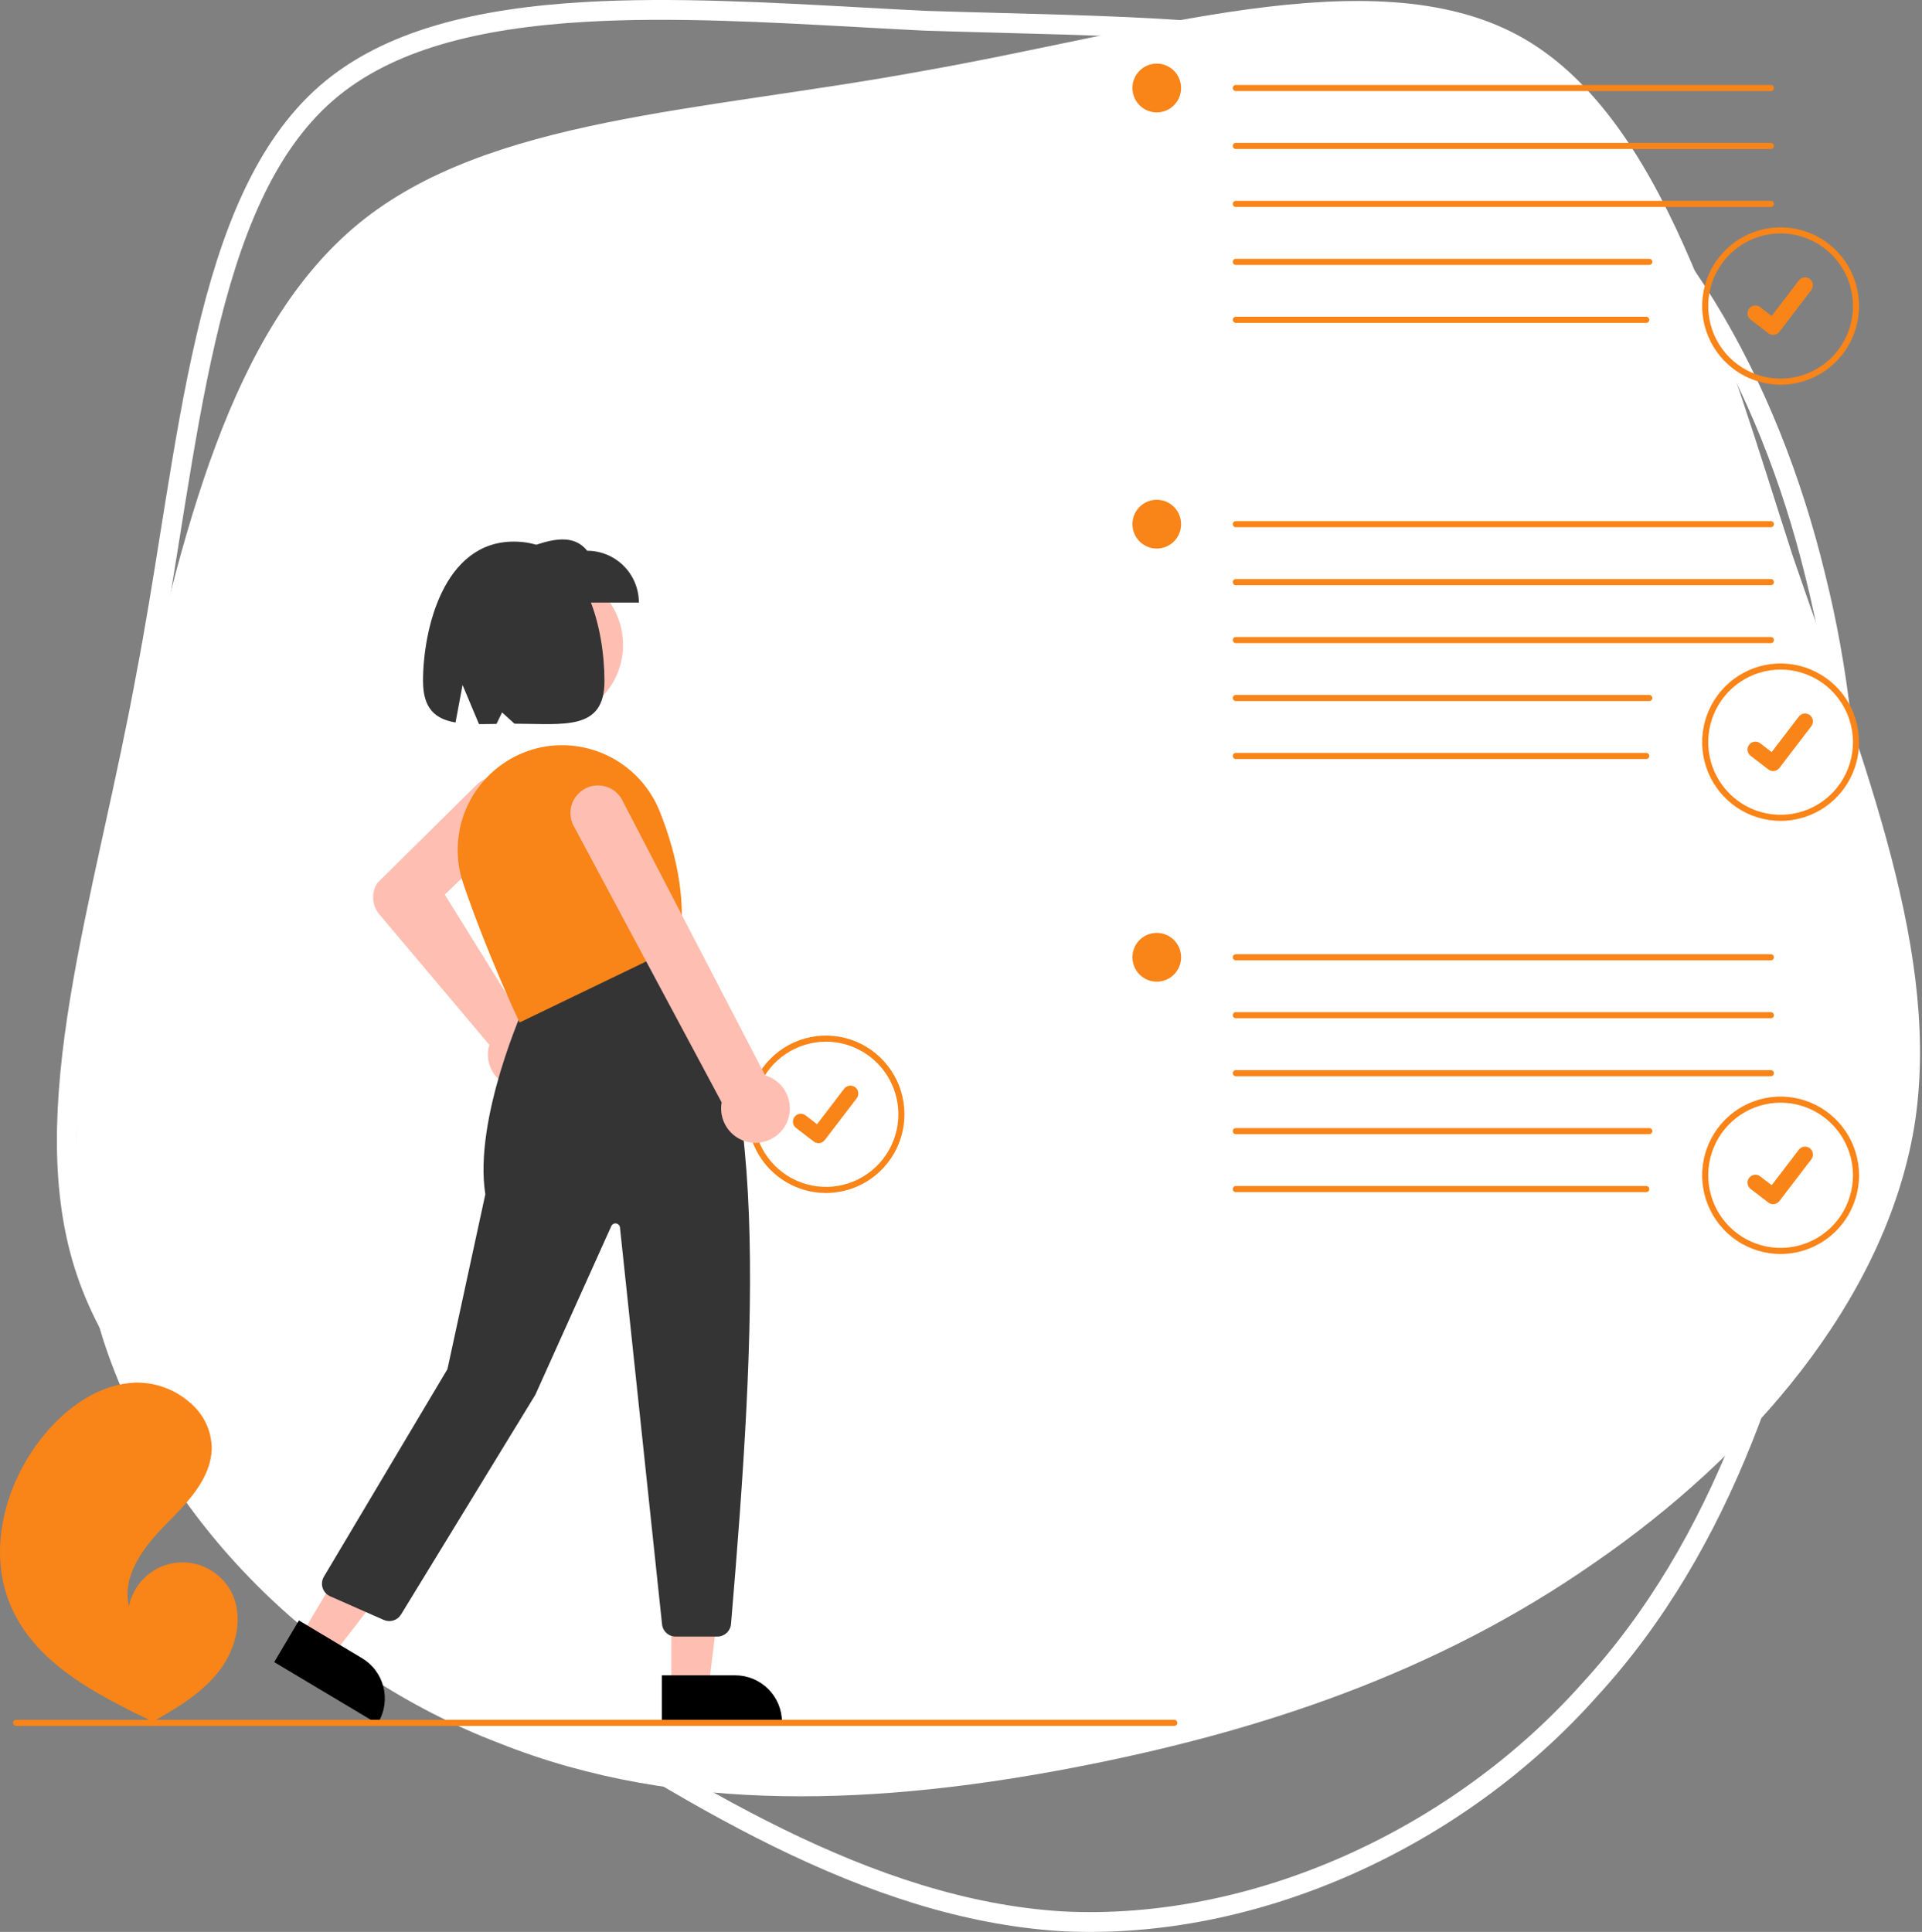<?xml version="1.0" encoding="UTF-8"?>
<svg xmlns="http://www.w3.org/2000/svg" width="194" height="195" viewBox="0 0 194 195" fill="none">
  <rect x="0" y="0" width="194" height="195" fill="#808080" stroke="none"/>
  <path d="M93.331 2.093L93.34 2.093L93.349 2.093C95.852 2.173 98.331 2.239 100.78 2.304C109.691 2.54 118.22 2.766 126.181 3.631C136.319 4.733 145.423 6.863 153.075 11.304C168.581 20.422 178.567 38.993 183.208 58.011L183.21 58.017C188.021 77.207 187.291 96.468 183.83 116.135C180.366 135.82 173.979 155.868 160.408 170.611L160.403 170.617L160.397 170.624C147.223 185.418 126.823 194.942 107.158 193.926C87.695 192.724 69.238 181.013 50.731 168.909C41.401 162.754 32.242 156.653 24.72 150.038C17.197 143.422 11.396 136.363 8.696 128.332C5.995 120.298 6.406 111.11 8.065 100.959C8.894 95.892 10.027 90.618 11.222 85.154C11.321 84.704 11.42 84.252 11.519 83.799C12.621 78.767 13.757 73.582 14.728 68.292C15.644 63.521 16.419 58.673 17.181 53.901C17.348 52.86 17.514 51.822 17.68 50.789C18.612 45.014 19.569 39.396 20.788 34.156C23.234 23.64 26.698 14.842 32.934 9.409C39.163 3.983 48.38 1.821 59.089 1.203C67.817 0.7 77.379 1.226 86.903 1.75C89.051 1.868 91.197 1.987 93.331 2.093Z" stroke="white" stroke-width="2"></path>
  <path d="M180.973 56.181C188.255 77.364 196.04 96.554 193.202 113.831C190.221 131.353 176.618 146.962 160.91 157.764C145.061 168.81 127.25 174.805 108.195 178.448C89.139 182.09 68.595 183.24 50.344 175.93C32.195 169.006 16.339 153.623 10.403 135.178C4.712 116.874 9.043 95.894 13.619 75.056C18.336 53.973 23.155 33.276 36.203 22.564C49.251 11.853 70.771 11.269 93.013 7.188C115.5 3.249 138.464 -4.328 153.143 3.522C167.822 11.373 174.075 34.895 180.973 56.181Z" fill="white"></path>
  <g clip-path="url(#clip0_136_2517)">
    <path d="M1.112 162.162C3.252 167.071 8.004 170.075 12.871 172.517C13.55 172.858 14.229 173.189 14.906 173.511C14.91 173.512 14.915 173.515 14.92 173.517C14.952 173.532 14.985 173.548 15.016 173.563C15.155 173.63 15.295 173.696 15.434 173.761L15.368 173.802L15.162 173.928C15.233 173.888 15.304 173.848 15.375 173.807C15.396 173.795 15.419 173.783 15.44 173.771C17.896 172.376 20.388 170.899 22.117 168.668C23.91 166.352 24.693 162.989 23.222 160.454C23.029 160.122 22.799 159.813 22.538 159.532C22.43 159.414 22.316 159.303 22.198 159.194C21.483 158.521 20.602 158.052 19.645 157.834C18.689 157.617 17.692 157.659 16.758 157.956C15.823 158.253 14.984 158.794 14.327 159.524C13.67 160.254 13.218 161.147 13.019 162.11C12.287 159.089 14.467 156.187 16.642 153.971C18.817 151.756 21.301 149.328 21.368 146.218C21.366 145.372 21.186 144.536 20.84 143.765C20.493 142.994 19.988 142.306 19.357 141.745C19.318 141.709 19.28 141.673 19.241 141.639C17.735 140.275 15.771 139.532 13.743 139.557C9.973 139.663 6.621 142.118 4.261 145.07C0.463 149.821 -1.32 156.581 1.112 162.162Z" fill="#F98418"></path>
    <path d="M7.222 154.559C6.655 155.768 6.267 157.053 6.07 158.375C5.912 159.553 5.93 160.749 6.123 161.922C6.543 164.333 7.533 166.608 9.011 168.556C10.126 170.034 11.423 171.365 12.871 172.517C13.55 172.858 14.229 173.189 14.906 173.511C14.91 173.512 14.915 173.516 14.92 173.517C14.952 173.532 14.985 173.548 15.015 173.563C15.155 173.63 15.295 173.696 15.434 173.761L15.368 173.802L15.162 173.929C15.233 173.888 15.304 173.848 15.375 173.807C15.396 173.795 15.419 173.783 15.44 173.771C14.955 171.889 14.927 169.918 15.358 168.023C15.788 166.128 16.666 164.364 17.916 162.879C19.172 161.414 20.756 160.267 22.538 159.532C22.43 159.414 22.316 159.303 22.198 159.194C21.512 159.489 20.852 159.845 20.228 160.257C17.995 161.722 16.293 163.869 15.371 166.381C14.547 168.66 14.389 171.127 14.914 173.493C14.795 173.411 14.675 173.326 14.559 173.241C12.306 171.694 10.356 169.744 8.806 167.489C7.505 165.557 6.698 163.333 6.455 161.014C6.22 158.482 6.912 156.015 8.093 153.791C9.395 151.413 11.015 149.224 12.909 147.286C14.811 145.293 16.95 143.542 19.276 142.07C19.329 142.037 19.366 141.984 19.381 141.923C19.396 141.863 19.387 141.799 19.357 141.745C19.333 141.695 19.292 141.657 19.241 141.639C19.215 141.632 19.187 141.63 19.161 141.635C19.134 141.639 19.109 141.65 19.087 141.666C18.8 141.848 18.515 142.031 18.233 142.221C15.888 143.798 13.746 145.662 11.859 147.77C9.983 149.787 8.42 152.076 7.222 154.559Z" fill="#F98418"></path>
    <path d="M83.373 120.417C81.806 120.417 80.276 119.951 78.974 119.078C77.671 118.205 76.656 116.964 76.057 115.513C75.458 114.061 75.301 112.464 75.607 110.923C75.912 109.382 76.666 107.966 77.774 106.856C78.881 105.745 80.292 104.988 81.828 104.681C83.364 104.375 84.956 104.532 86.403 105.133C87.85 105.735 89.086 106.753 89.956 108.059C90.826 109.366 91.291 110.902 91.291 112.473C91.288 114.579 90.453 116.598 88.969 118.087C87.484 119.576 85.472 120.414 83.373 120.417ZM83.373 105.145C81.928 105.145 80.516 105.574 79.314 106.38C78.113 107.185 77.177 108.329 76.624 109.668C76.071 111.007 75.927 112.481 76.209 113.902C76.49 115.324 77.186 116.63 78.208 117.654C79.229 118.679 80.531 119.377 81.948 119.66C83.364 119.943 84.833 119.798 86.168 119.243C87.502 118.688 88.643 117.749 89.446 116.544C90.249 115.339 90.677 113.922 90.677 112.473C90.675 110.53 89.904 108.667 88.535 107.293C87.166 105.92 85.309 105.147 83.373 105.145Z" fill="#F98418"></path>
    <path d="M82.618 115.386C82.447 115.386 82.28 115.33 82.143 115.227L82.135 115.221L80.346 113.848C80.263 113.784 80.194 113.705 80.142 113.614C80.089 113.524 80.055 113.423 80.042 113.32C80.028 113.216 80.035 113.11 80.062 113.009C80.089 112.908 80.135 112.813 80.199 112.73C80.263 112.647 80.342 112.577 80.432 112.525C80.522 112.472 80.622 112.438 80.726 112.425C80.829 112.411 80.934 112.418 81.035 112.445C81.136 112.472 81.231 112.519 81.314 112.582L82.472 113.474L85.21 109.89C85.273 109.807 85.353 109.737 85.443 109.685C85.533 109.633 85.633 109.599 85.736 109.585C85.84 109.571 85.945 109.578 86.046 109.605C86.147 109.632 86.241 109.679 86.324 109.743L86.324 109.743L86.307 109.767L86.325 109.743C86.492 109.872 86.601 110.062 86.629 110.271C86.656 110.481 86.6 110.693 86.472 110.861L83.251 115.074C83.177 115.171 83.081 115.249 82.971 115.303C82.862 115.357 82.741 115.385 82.619 115.385L82.618 115.386Z" fill="#F98418"></path>
    <path d="M55.348 72.658C59.51 72.658 62.885 69.273 62.885 65.097C62.885 60.92 59.51 57.535 55.348 57.535C51.185 57.535 47.811 60.92 47.811 65.097C47.811 69.273 51.185 72.658 55.348 72.658Z" fill="#FEBFB2"></path>
    <path d="M52.627 109.839C52.532 109.839 52.437 109.835 52.341 109.826C51.867 109.787 51.406 109.647 50.99 109.416C50.574 109.186 50.21 108.869 49.924 108.488C49.638 108.107 49.436 107.669 49.33 107.204C49.224 106.739 49.217 106.256 49.31 105.788C49.332 105.68 49.36 105.572 49.393 105.466L38.27 92.267C37.907 91.834 37.694 91.295 37.661 90.73C37.628 90.165 37.777 89.605 38.087 89.132L38.107 89.107L48.12 79.202C48.392 78.933 48.715 78.72 49.069 78.577C49.424 78.433 49.803 78.362 50.186 78.366C50.568 78.371 50.946 78.451 51.297 78.603C51.648 78.755 51.966 78.975 52.231 79.25C52.497 79.526 52.706 79.852 52.846 80.209C52.986 80.566 53.054 80.947 53.046 81.33C53.038 81.714 52.954 82.092 52.8 82.443C52.645 82.793 52.423 83.11 52.146 83.374L44.894 90.291L52.833 103.075C52.984 103.083 53.133 103.101 53.281 103.13C54.102 103.295 54.833 103.759 55.332 104.434C55.831 105.109 56.062 105.946 55.98 106.782C55.899 107.618 55.511 108.394 54.891 108.959C54.271 109.524 53.464 109.837 52.627 109.839L52.627 109.839Z" fill="#FEBFB2"></path>
    <path d="M67.761 170.333L71.523 170.333L73.313 155.774L67.761 155.775L67.761 170.333Z" fill="#FEBFB2"></path>
    <path d="M66.802 169.101L74.21 169.1H74.211C74.831 169.1 75.445 169.223 76.018 169.461C76.59 169.699 77.111 170.048 77.549 170.488C77.988 170.928 78.336 171.45 78.573 172.024C78.81 172.599 78.932 173.215 78.932 173.837V173.991L66.802 173.992L66.802 169.101Z" fill="black"></path>
    <path d="M30.368 165.114L33.601 167.045L42.562 155.455L37.792 152.605L30.368 165.114Z" fill="#FEBFB2"></path>
    <path d="M30.172 163.563L36.538 167.366L36.538 167.366C37.071 167.684 37.536 168.104 37.907 168.603C38.278 169.102 38.547 169.668 38.699 170.271C38.852 170.874 38.884 171.502 38.795 172.117C38.706 172.733 38.497 173.325 38.179 173.859L38.101 173.991L27.678 167.765L30.172 163.563Z" fill="black"></path>
    <path d="M72.411 165.191H68.198C67.857 165.191 67.528 165.065 67.274 164.836C67.021 164.607 66.861 164.292 66.825 163.952L62.578 123.9C62.568 123.799 62.524 123.705 62.455 123.631C62.385 123.558 62.293 123.509 62.193 123.493C62.094 123.477 61.991 123.494 61.902 123.542C61.813 123.59 61.743 123.666 61.701 123.759L54.039 140.779L40.475 162.97C40.299 163.254 40.027 163.466 39.709 163.566C39.391 163.666 39.047 163.647 38.741 163.514L33.322 161.122C33.143 161.042 32.983 160.926 32.852 160.78C32.721 160.634 32.623 160.462 32.563 160.275C32.504 160.087 32.484 159.89 32.507 159.695C32.529 159.499 32.593 159.311 32.693 159.143L45.163 138.195L48.987 120.546C47.784 112.892 52.941 101.513 52.993 101.399L53.018 101.343L68.523 95.121L68.594 95.209C77.807 106.491 76.308 134.149 73.787 163.922C73.756 164.267 73.598 164.588 73.344 164.823C73.089 165.058 72.757 165.189 72.411 165.191Z" fill="#343434"></path>
    <path d="M52.446 103.208L52.38 103.069C52.348 103.002 49.19 96.319 46.755 89.177C46.288 87.795 46.111 86.332 46.236 84.878C46.361 83.425 46.786 82.014 47.484 80.734C48.19 79.44 49.157 78.308 50.322 77.409C51.487 76.51 52.826 75.864 54.253 75.511C56.731 74.915 59.34 75.232 61.604 76.404C63.868 77.576 65.638 79.526 66.59 81.897C68.521 86.742 69.207 91.261 68.627 95.328L68.616 95.409L68.542 95.445L52.446 103.208Z" fill="#F98418"></path>
    <path d="M78.966 114.05C78.646 114.452 78.241 114.777 77.781 115.004C77.32 115.23 76.816 115.351 76.303 115.359C75.836 115.365 75.372 115.277 74.939 115.099C74.506 114.921 74.114 114.657 73.786 114.323C73.457 113.989 73.2 113.592 73.028 113.156C72.856 112.719 72.774 112.253 72.787 111.784C72.792 111.612 72.811 111.441 72.842 111.273L58.001 83.542C57.807 83.23 57.676 82.883 57.616 82.521C57.556 82.159 57.568 81.788 57.651 81.43C57.735 81.073 57.888 80.735 58.101 80.437C58.315 80.139 58.586 79.886 58.897 79.693C59.209 79.5 59.555 79.371 59.917 79.312C60.278 79.254 60.648 79.269 61.004 79.354C61.36 79.44 61.695 79.595 61.991 79.811C62.287 80.028 62.538 80.3 62.728 80.614L77.227 108.539C77.774 108.699 78.273 108.991 78.681 109.391C79.088 109.79 79.391 110.284 79.563 110.829C79.735 111.374 79.771 111.953 79.667 112.514C79.562 113.076 79.322 113.604 78.966 114.05V114.05Z" fill="#FEBFB2"></path>
    <path d="M64.486 60.825H52.519V55.592C55.145 54.544 57.716 53.654 59.27 55.592C60.653 55.592 61.98 56.143 62.958 57.124C63.937 58.106 64.486 59.437 64.486 60.825Z" fill="#343434"></path>
    <path d="M51.856 54.668C44.702 54.668 42.699 63.665 42.699 68.741C42.699 71.571 43.975 72.584 45.98 72.927L46.688 69.138L48.347 73.09C48.91 73.092 49.502 73.081 50.115 73.07L50.677 71.908L51.931 73.049C56.954 73.057 61.013 73.791 61.013 68.741C61.013 63.665 59.257 54.668 51.856 54.668Z" fill="#343434"></path>
    <path d="M116.76 55.37C118.116 55.37 119.215 54.267 119.215 52.907C119.215 51.547 118.116 50.444 116.76 50.444C115.404 50.444 114.305 51.547 114.305 52.907C114.305 54.267 115.404 55.37 116.76 55.37Z" fill="#F98418"></path>
    <path d="M179.728 82.857C178.161 82.857 176.631 82.391 175.328 81.518C174.026 80.645 173.011 79.405 172.412 77.953C171.813 76.502 171.656 74.904 171.962 73.364C172.267 71.823 173.021 70.407 174.129 69.296C175.236 68.185 176.647 67.429 178.183 67.122C179.719 66.816 181.311 66.973 182.758 67.574C184.204 68.175 185.441 69.194 186.311 70.5C187.181 71.806 187.646 73.342 187.646 74.913C187.643 77.019 186.808 79.039 185.324 80.528C183.839 82.017 181.827 82.855 179.728 82.857ZM179.728 67.585C178.283 67.585 176.871 68.015 175.669 68.82C174.468 69.625 173.532 70.77 172.979 72.109C172.426 73.448 172.282 74.921 172.564 76.343C172.845 77.764 173.541 79.07 174.563 80.095C175.584 81.12 176.886 81.818 178.303 82.101C179.719 82.383 181.188 82.238 182.523 81.684C183.857 81.129 184.998 80.19 185.801 78.985C186.603 77.779 187.032 76.363 187.032 74.913C187.03 72.971 186.259 71.108 184.89 69.734C183.521 68.36 181.664 67.587 179.728 67.585Z" fill="#F98418"></path>
    <path d="M178.973 77.826C178.802 77.827 178.635 77.771 178.498 77.668L178.49 77.662L176.701 76.289C176.534 76.16 176.424 75.97 176.397 75.76C176.369 75.551 176.426 75.339 176.554 75.171C176.682 75.003 176.872 74.893 177.081 74.865C177.29 74.838 177.501 74.894 177.669 75.023L178.827 75.914L181.565 72.331C181.628 72.248 181.708 72.178 181.798 72.126C181.888 72.073 181.988 72.039 182.091 72.026C182.195 72.012 182.3 72.019 182.401 72.046C182.502 72.073 182.596 72.12 182.679 72.183L182.679 72.183L182.662 72.207L182.68 72.183C182.847 72.312 182.956 72.502 182.984 72.712C183.011 72.921 182.955 73.133 182.827 73.301L179.606 77.514C179.532 77.611 179.436 77.69 179.326 77.744C179.217 77.798 179.096 77.826 178.974 77.825L178.973 77.826Z" fill="#F98418"></path>
    <path d="M178.747 53.215H124.739C124.657 53.215 124.579 53.183 124.522 53.125C124.464 53.067 124.432 52.989 124.432 52.907C124.432 52.826 124.464 52.747 124.522 52.69C124.579 52.632 124.657 52.599 124.739 52.599H178.747C178.828 52.599 178.906 52.632 178.964 52.69C179.021 52.747 179.053 52.826 179.053 52.907C179.053 52.989 179.021 53.067 178.964 53.125C178.906 53.183 178.828 53.215 178.747 53.215Z" fill="#F98418"></path>
    <path d="M178.747 59.065H124.739C124.657 59.065 124.579 59.032 124.522 58.974C124.464 58.916 124.432 58.838 124.432 58.757C124.432 58.675 124.464 58.597 124.522 58.539C124.579 58.481 124.657 58.449 124.739 58.449H178.747C178.828 58.449 178.906 58.481 178.964 58.539C179.021 58.597 179.053 58.675 179.053 58.757C179.053 58.838 179.021 58.916 178.964 58.974C178.906 59.032 178.828 59.065 178.747 59.065Z" fill="#F98418"></path>
    <path d="M178.747 64.914H124.739C124.657 64.914 124.579 64.881 124.522 64.824C124.464 64.766 124.432 64.688 124.432 64.606C124.432 64.524 124.464 64.446 124.522 64.388C124.579 64.331 124.657 64.298 124.739 64.298H178.747C178.828 64.298 178.906 64.331 178.964 64.388C179.021 64.446 179.053 64.524 179.053 64.606C179.053 64.688 179.021 64.766 178.964 64.824C178.906 64.881 178.828 64.914 178.747 64.914Z" fill="#F98418"></path>
    <path d="M166.472 70.763H124.739C124.657 70.763 124.579 70.731 124.522 70.673C124.464 70.615 124.432 70.537 124.432 70.455C124.432 70.374 124.464 70.295 124.522 70.238C124.579 70.18 124.657 70.147 124.739 70.147H166.472C166.553 70.147 166.631 70.18 166.689 70.238C166.747 70.295 166.779 70.374 166.779 70.455C166.779 70.537 166.747 70.615 166.689 70.673C166.631 70.731 166.553 70.763 166.472 70.763Z" fill="#F98418"></path>
    <path d="M166.165 76.613H124.739C124.657 76.613 124.579 76.58 124.522 76.523C124.464 76.465 124.432 76.387 124.432 76.305C124.432 76.223 124.464 76.145 124.522 76.087C124.579 76.029 124.657 75.997 124.739 75.997H166.165C166.247 75.997 166.325 76.029 166.382 76.087C166.44 76.145 166.472 76.223 166.472 76.305C166.472 76.387 166.44 76.465 166.382 76.523C166.325 76.58 166.247 76.613 166.165 76.613Z" fill="#F98418"></path>
    <path d="M116.76 11.346C118.116 11.346 119.215 10.243 119.215 8.883C119.215 7.523 118.116 6.42 116.76 6.42C115.404 6.42 114.305 7.523 114.305 8.883C114.305 10.243 115.404 11.346 116.76 11.346Z" fill="#F98418"></path>
    <path d="M179.728 38.833C178.161 38.833 176.631 38.367 175.328 37.494C174.026 36.621 173.011 35.38 172.412 33.929C171.813 32.477 171.656 30.88 171.962 29.339C172.267 27.798 173.021 26.383 174.129 25.272C175.236 24.161 176.647 23.404 178.183 23.098C179.719 22.791 181.311 22.948 182.758 23.55C184.204 24.151 185.441 25.169 186.311 26.476C187.181 27.782 187.646 29.318 187.646 30.889C187.643 32.995 186.808 35.014 185.324 36.504C183.839 37.993 181.827 38.83 179.728 38.833ZM179.728 23.561C178.283 23.561 176.871 23.991 175.669 24.796C174.468 25.601 173.532 26.745 172.979 28.085C172.426 29.424 172.282 30.897 172.564 32.319C172.845 33.74 173.541 35.046 174.563 36.071C175.584 37.096 176.886 37.794 178.303 38.076C179.719 38.359 181.188 38.214 182.523 37.659C183.857 37.105 184.998 36.165 185.801 34.96C186.603 33.755 187.032 32.338 187.032 30.889C187.03 28.946 186.259 27.083 184.89 25.71C183.521 24.336 181.664 23.563 179.728 23.561Z" fill="#F98418"></path>
    <path d="M178.973 33.802C178.802 33.802 178.635 33.747 178.498 33.644L178.49 33.637L176.701 32.264C176.534 32.136 176.424 31.946 176.397 31.736C176.369 31.526 176.426 31.314 176.554 31.146C176.682 30.978 176.872 30.869 177.081 30.841C177.29 30.813 177.501 30.87 177.669 30.999L178.827 31.89L181.565 28.306C181.628 28.224 181.708 28.154 181.798 28.101C181.888 28.049 181.988 28.015 182.091 28.001C182.195 27.988 182.3 27.994 182.401 28.021C182.502 28.049 182.596 28.095 182.679 28.159L182.679 28.159L182.662 28.183L182.68 28.159C182.847 28.288 182.956 28.478 182.984 28.688C183.011 28.897 182.955 29.109 182.827 29.277L179.606 33.49C179.532 33.587 179.436 33.666 179.326 33.719C179.217 33.773 179.096 33.801 178.974 33.801L178.973 33.802Z" fill="#F98418"></path>
    <path d="M178.747 9.191H124.739C124.657 9.191 124.579 9.158 124.522 9.101C124.464 9.043 124.432 8.964 124.432 8.883C124.432 8.801 124.464 8.723 124.522 8.665C124.579 8.607 124.657 8.575 124.739 8.575H178.747C178.828 8.575 178.906 8.607 178.964 8.665C179.021 8.723 179.053 8.801 179.053 8.883C179.053 8.964 179.021 9.043 178.964 9.101C178.906 9.158 178.828 9.191 178.747 9.191Z" fill="#F98418"></path>
    <path d="M178.747 15.04H124.739C124.657 15.04 124.579 15.008 124.522 14.95C124.464 14.892 124.432 14.814 124.432 14.732C124.432 14.65 124.464 14.572 124.522 14.514C124.579 14.457 124.657 14.424 124.739 14.424H178.747C178.828 14.424 178.906 14.457 178.964 14.514C179.021 14.572 179.053 14.65 179.053 14.732C179.053 14.814 179.021 14.892 178.964 14.95C178.906 15.008 178.828 15.04 178.747 15.04Z" fill="#F98418"></path>
    <path d="M178.747 20.889H124.739C124.657 20.889 124.579 20.857 124.522 20.799C124.464 20.741 124.432 20.663 124.432 20.581C124.432 20.5 124.464 20.422 124.522 20.364C124.579 20.306 124.657 20.274 124.739 20.274H178.747C178.828 20.274 178.906 20.306 178.964 20.364C179.021 20.422 179.053 20.5 179.053 20.581C179.053 20.663 179.021 20.741 178.964 20.799C178.906 20.857 178.828 20.889 178.747 20.889Z" fill="#F98418"></path>
    <path d="M166.472 26.739H124.739C124.657 26.739 124.579 26.706 124.522 26.649C124.464 26.591 124.432 26.513 124.432 26.431C124.432 26.349 124.464 26.271 124.522 26.213C124.579 26.155 124.657 26.123 124.739 26.123H166.472C166.553 26.123 166.631 26.155 166.689 26.213C166.747 26.271 166.779 26.349 166.779 26.431C166.779 26.513 166.747 26.591 166.689 26.649C166.631 26.706 166.553 26.739 166.472 26.739Z" fill="#F98418"></path>
    <path d="M166.165 32.588H124.739C124.657 32.588 124.579 32.556 124.522 32.498C124.464 32.441 124.432 32.362 124.432 32.281C124.432 32.199 124.464 32.121 124.522 32.063C124.579 32.005 124.657 31.973 124.739 31.973H166.165C166.247 31.973 166.325 32.005 166.382 32.063C166.44 32.121 166.472 32.199 166.472 32.281C166.472 32.362 166.44 32.441 166.382 32.498C166.325 32.556 166.247 32.588 166.165 32.588Z" fill="#F98418"></path>
    <path d="M116.76 99.087C118.116 99.087 119.215 97.984 119.215 96.624C119.215 95.264 118.116 94.161 116.76 94.161C115.404 94.161 114.305 95.264 114.305 96.624C114.305 97.984 115.404 99.087 116.76 99.087Z" fill="#F98418"></path>
    <path d="M179.728 126.574C178.161 126.574 176.631 126.108 175.328 125.235C174.026 124.362 173.011 123.121 172.412 121.67C171.813 120.218 171.656 118.621 171.962 117.08C172.267 115.539 173.021 114.124 174.129 113.013C175.236 111.902 176.647 111.145 178.183 110.839C179.719 110.532 181.311 110.689 182.758 111.291C184.204 111.892 185.441 112.91 186.311 114.217C187.181 115.523 187.646 117.059 187.646 118.63C187.643 120.736 186.808 122.755 185.324 124.244C183.839 125.734 181.827 126.571 179.728 126.574ZM179.728 111.302C178.283 111.302 176.871 111.732 175.669 112.537C174.468 113.342 173.532 114.487 172.979 115.826C172.426 117.165 172.282 118.638 172.564 120.06C172.845 121.481 173.541 122.787 174.563 123.812C175.584 124.837 176.886 125.534 178.303 125.817C179.719 126.1 181.188 125.955 182.523 125.4C183.857 124.846 184.998 123.906 185.801 122.701C186.603 121.496 187.032 120.079 187.032 118.63C187.03 116.687 186.259 114.824 184.89 113.451C183.521 112.077 181.664 111.304 179.728 111.302Z" fill="#F98418"></path>
    <path d="M178.973 121.543C178.802 121.543 178.635 121.488 178.498 121.385L178.49 121.378L176.701 120.005C176.618 119.942 176.549 119.862 176.497 119.772C176.444 119.681 176.411 119.581 176.397 119.477C176.383 119.373 176.39 119.268 176.417 119.166C176.444 119.065 176.491 118.97 176.554 118.887C176.618 118.804 176.697 118.734 176.787 118.682C176.878 118.63 176.977 118.596 177.081 118.582C177.184 118.568 177.289 118.575 177.39 118.602C177.491 118.629 177.586 118.676 177.669 118.74L178.827 119.631L181.565 116.048C181.628 115.964 181.708 115.895 181.798 115.842C181.888 115.79 181.988 115.756 182.091 115.742C182.195 115.729 182.3 115.735 182.401 115.762C182.502 115.789 182.596 115.836 182.679 115.9L182.679 115.9L182.662 115.924L182.68 115.9C182.847 116.029 182.956 116.219 182.984 116.428C183.011 116.638 182.955 116.85 182.827 117.018L179.606 121.231C179.532 121.328 179.436 121.407 179.326 121.46C179.217 121.514 179.096 121.542 178.974 121.542L178.973 121.543Z" fill="#F98418"></path>
    <path d="M178.747 96.932H124.739C124.657 96.932 124.579 96.899 124.522 96.841C124.464 96.784 124.432 96.705 124.432 96.624C124.432 96.542 124.464 96.464 124.522 96.406C124.579 96.348 124.657 96.316 124.739 96.316H178.747C178.828 96.316 178.906 96.348 178.964 96.406C179.021 96.464 179.053 96.542 179.053 96.624C179.053 96.705 179.021 96.784 178.964 96.841C178.906 96.899 178.828 96.932 178.747 96.932Z" fill="#F98418"></path>
    <path d="M178.747 102.781H124.739C124.657 102.781 124.579 102.749 124.522 102.691C124.464 102.633 124.432 102.555 124.432 102.473C124.432 102.391 124.464 102.313 124.522 102.255C124.579 102.198 124.657 102.165 124.739 102.165H178.747C178.828 102.165 178.906 102.198 178.964 102.255C179.021 102.313 179.053 102.391 179.053 102.473C179.053 102.555 179.021 102.633 178.964 102.691C178.906 102.749 178.828 102.781 178.747 102.781Z" fill="#F98418"></path>
    <path d="M178.747 108.63H124.739C124.657 108.63 124.579 108.598 124.522 108.54C124.464 108.482 124.432 108.404 124.432 108.323C124.432 108.241 124.464 108.163 124.522 108.105C124.579 108.047 124.657 108.015 124.739 108.015H178.747C178.828 108.015 178.906 108.047 178.964 108.105C179.021 108.163 179.053 108.241 179.053 108.323C179.053 108.404 179.021 108.482 178.964 108.54C178.906 108.598 178.828 108.63 178.747 108.63Z" fill="#F98418"></path>
    <path d="M166.472 114.48H124.739C124.657 114.48 124.579 114.447 124.522 114.39C124.464 114.332 124.432 114.254 124.432 114.172C124.432 114.09 124.464 114.012 124.522 113.954C124.579 113.896 124.657 113.864 124.739 113.864H166.472C166.553 113.864 166.631 113.896 166.689 113.954C166.747 114.012 166.779 114.09 166.779 114.172C166.779 114.254 166.747 114.332 166.689 114.39C166.631 114.447 166.553 114.48 166.472 114.48Z" fill="#F98418"></path>
    <path d="M166.165 120.329H124.739C124.657 120.329 124.579 120.297 124.522 120.239C124.464 120.181 124.432 120.103 124.432 120.021C124.432 119.94 124.464 119.861 124.522 119.804C124.579 119.746 124.657 119.713 124.739 119.713H166.165C166.247 119.713 166.325 119.746 166.382 119.804C166.44 119.861 166.472 119.94 166.472 120.021C166.472 120.103 166.44 120.181 166.382 120.239C166.325 120.297 166.247 120.329 166.165 120.329Z" fill="#F98418"></path>
    <path d="M118.53 174.205H1.615C1.534 174.205 1.456 174.173 1.398 174.115C1.341 174.057 1.308 173.979 1.308 173.897C1.308 173.816 1.341 173.737 1.398 173.68C1.456 173.622 1.534 173.589 1.615 173.589H118.53C118.611 173.589 118.69 173.622 118.747 173.68C118.805 173.737 118.837 173.816 118.837 173.897C118.837 173.979 118.805 174.057 118.747 174.115C118.69 174.173 118.611 174.205 118.53 174.205Z" fill="#F98418"></path>
  </g>
  <defs>
    <clipPath id="clip0_136_2517">
      <rect width="187.646" height="167.785" fill="white" transform="translate(0 6.42)"></rect>
    </clipPath>
  </defs>
</svg>
